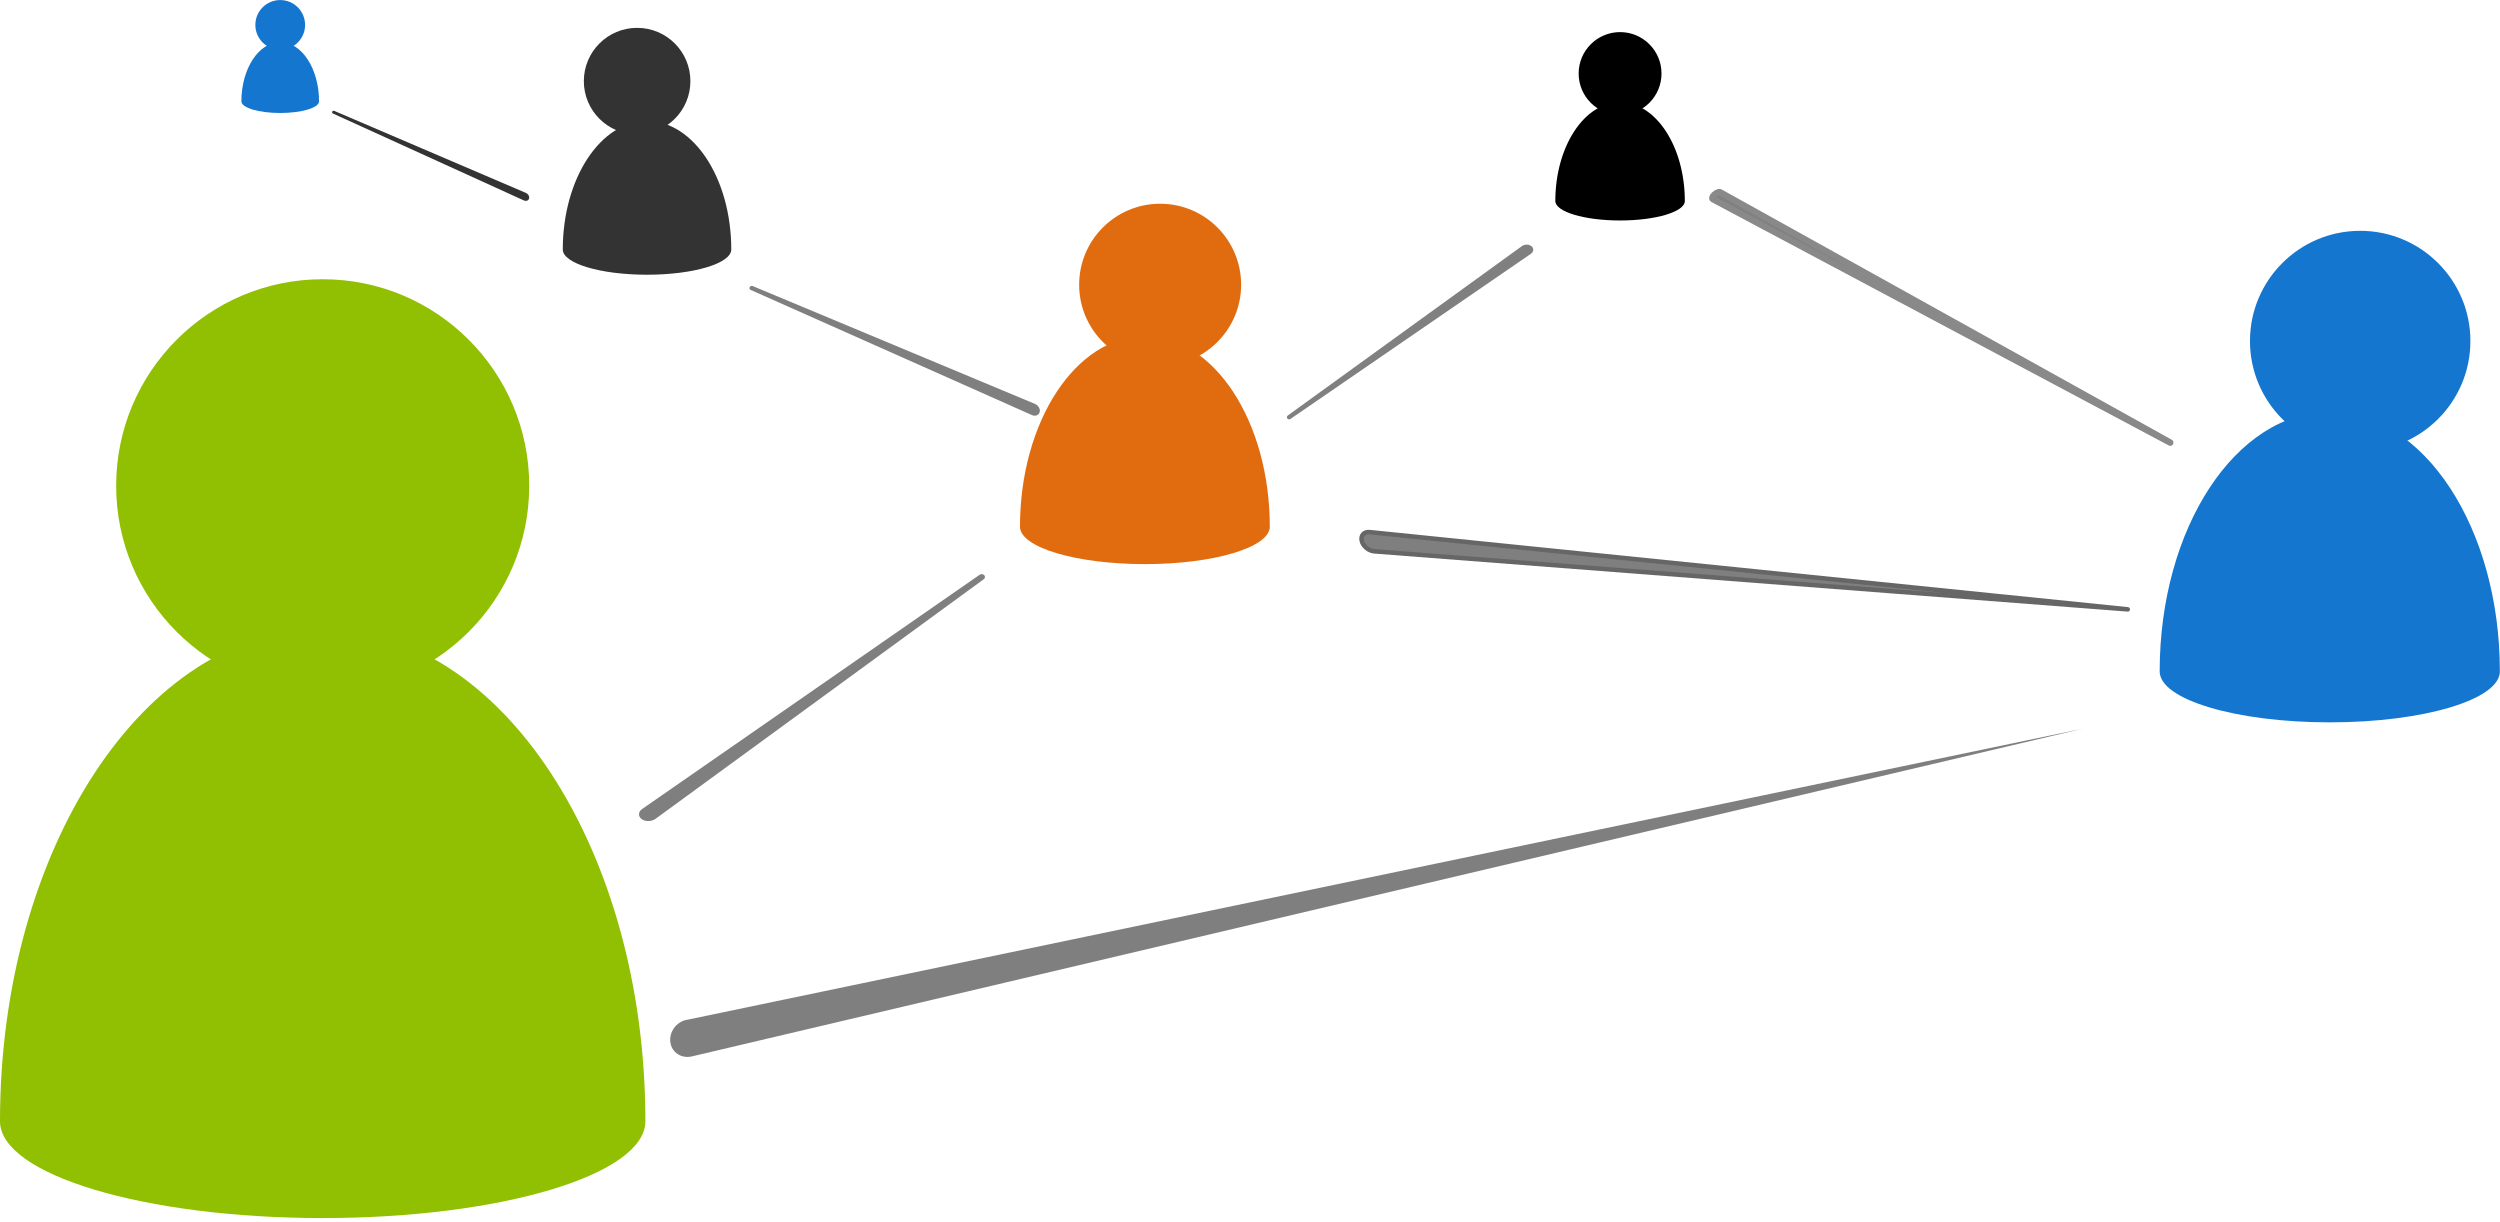 <svg width="712" height="348" xmlns="http://www.w3.org/2000/svg" fill-rule="evenodd">

 <g id="imagebot_3">
  <path transform="translate(-5 -5) matrix(1 0 0 1 -429.167 -9134.27)" fill="#1476cf" id="imagebot_35" d="M1146.129,9330.474C1146.129,9289.686 1124.44,9256.59 1097.686,9256.59C1070.931,9256.59 1049.242,9289.686 1049.242,9330.474C1049.242,9338.505 1070.931,9344.996 1097.686,9344.996C1124.44,9344.996 1146.129,9338.505 1146.129,9330.474z"/>
  <circle fill="#1476cf" id="imagebot_34" transform="translate(-5 -5) matrix(0.038 0 0 0.038 -11.228 -2.374)" r="826" cy="2750" cx="18116"/>
  <g id="imagebot_31" transform="translate(-5 -5) matrix(0.027 0 0 0.027 82.998 14.143)">
   <path fill="#000000" id="imagebot_33" d="M14883,1782C14883,1207 14577,740 14200,740C13823,740 13517,1207 13517,1782C13517,1895 13823,1987 14200,1987C14577,1987 14883,1895 14883,1782z"/>
   <circle fill="#000000" id="imagebot_32" r="437" cy="437" cx="14200"/>
  </g>
  <path transform="translate(-5 -5) matrix(1 0 0 1 -429.167 -9134.27)" fill="#e16c0f" id="imagebot_30" d="M795.806,9289.273C795.806,9259.292 779.895,9235.014 760.233,9235.014C740.608,9235.014 724.66,9259.329 724.66,9289.273C724.66,9295.165 740.57,9299.93 760.233,9299.93C779.858,9299.93 795.806,9295.165 795.806,9289.273z"/>
  <circle fill="#e16c0f" id="imagebot_29" transform="translate(-5 -5) matrix(0.038 0 0 0.038 -11.228 -2.374)" r="607" cy="2328" cx="9122"/>
  <g id="imagebot_26" transform="translate(-5 -5) matrix(0.034 0 0 0.034 5 -13.054)">
   <path fill="#91bf02" id="imagebot_28" d="M5406,9923C5406,7646 4196,5799 2703,5799C1211,5799 0,7646 0,9923C0,10371 1210,10734 2703,10734C4195,10734 5406,10371 5406,9923z"/>
   <circle fill="#91bf02" id="imagebot_27" r="1730" cy="4600" cx="2703"/>
  </g>
  <g fill="#91bf02" id="imagebot_24" transform="translate(-5 -5) matrix(0.037 0.003 -0.003 0.037 8.215 -33.998)">
   <path fill="#7f7f7f" id="imagebot_25" d="M5880,8428L16374,5336L5943,8704C5865,8728 5788,8686 5771,8609C5754,8533 5802,8451 5880,8427L5880,8428z"/>
  </g>
  <line transform="translate(-5 -5) matrix(1 0 0 1 -429.167 -9134.27)" fill="none" id="imagebot_23" class="fil3" y2="9332.125" x1="639.743" x2="1032.319" y1="9453.328"/>
  <g fill="#e16c0f" stroke="#e16c0f" id="imagebot_21" transform="translate(-5 -5) matrix(0.038 0 0 0.038 -11.228 -2.374)">
   <path fill="#7f7f7f" stroke="#666666" stroke-width="33.87" stroke-linejoin="round" id="imagebot_22" d="M10692,4182L16374,4761L10726,4326C10684,4322 10642,4287 10633,4247C10624,4207 10650,4178 10692,4182z"/>
  </g>
  <line transform="translate(-5 -5) matrix(1 0 0 1 -429.167 -9134.27)" fill="none" id="imagebot_20" class="fil3" y2="9310.549" x1="819.783" x2="1032.319" y1="9291.524"/>
  <g id="imagebot_18" transform="translate(-5 -5) matrix(0.051 -0.016 0.015 0.052 -295.667 188.903)">
   <path fill="#808080" stroke="#898989" stroke-width="33.87" stroke-linejoin="round" id="imagebot_19" d="M14884,2096L16820,4063L14837,2119C14832,2114 14839,2105 14852,2099C14865,2093 14880,2092 14884,2096z"/>
  </g>
  <line transform="translate(-5 -5) matrix(1 0 0 1 -429.167 -9134.27)" fill="none" id="imagebot_17" class="fil3" y2="9284.319" x1="975.545" x2="1049.054" y1="9210.96"/>
  <g fill="#91bf02" stroke="#91bf02" id="imagebot_15" transform="translate(-5 -5) matrix(0.032 0 0 0.028 -130.719 143.258)">
   <path fill="#7f7f7f" stroke="#7f7f7f" stroke-width="58.278" stroke-linejoin="round" stroke-miterlimit="4" id="imagebot_16" d="M9973.494,3314.42L12978.245,931.115L10055.77,3369.351C10033.688,3387.106 9997.423,3389.598 9974.782,3374.13C9952.143,3358.663 9951.411,3332.174 9973.494,3314.42z"/>
  </g>
  <g fill="#e16c0f" stroke="#e16c0f" id="imagebot_11" transform="translate(-5 -5) matrix(-0.01 -0.019 0.021 -0.009 329.351 342.003)">
   <path fill="#7f7f7f" stroke="#7f7f7f" stroke-width="58.278" stroke-linejoin="round" stroke-miterlimit="4" id="imagebot_12" d="M9973.494,3314.42L12978.245,931.115L10055.77,3369.351C10033.688,3387.106 9997.423,3389.598 9974.782,3374.13C9952.143,3358.663 9951.411,3332.174 9973.494,3314.42z"/>
  </g>
  <g fill="#1476cf" id="imagebot_8" transform="translate(-5 -5) matrix(0.038 0 0 0.038 5.61 3.83)">
   <path fill="#1476cf" id="imagebot_10" d="M2375.123,790.39C2375.123,545.097 2244.954,346.467 2084.086,346.467C1923.524,346.467 1793.049,545.404 1793.049,790.39C1793.049,838.59 1923.217,877.579 2084.086,877.579C2244.647,877.579 2375.123,838.59 2375.123,790.39z"/>
   <circle fill="#1476cf" id="imagebot_9" transform="matrix(0.307,0,0,0.307,-716.377,-497.171)" r="607" cy="2328" cx="9122"/>
  </g>
  <g fill="#333333" stroke="#333333" id="imagebot_6" transform="translate(-5 -5) matrix(-0.007 -0.013 0.014 -0.006 177.845 211.272)">
   <path fill="#333333" stroke="#333333" stroke-width="58.278" stroke-linejoin="round" stroke-miterlimit="4" id="imagebot_7" d="M9973.494,3314.42L12978.245,931.115L10055.77,3369.351C10033.688,3387.106 9997.423,3389.598 9974.782,3374.13C9952.143,3358.663 9951.411,3332.174 9973.494,3314.42z"/>
  </g>
  <g fill="#808080" stroke="#808080" id="imagebot_4" transform="translate(-5 -5) matrix(-0.022 -0.001 0.001 -0.021 656.743 156.349)">
   <path fill="#7f7f7f" stroke="#808080" stroke-width="58.278" stroke-linejoin="round" stroke-miterlimit="4" id="imagebot_5" d="M9973.494,3314.42L12978.245,931.115L10055.77,3369.351C10033.688,3387.106 9997.423,3389.598 9974.782,3374.13C9952.143,3358.663 9951.411,3332.174 9973.494,3314.42z"/>
  </g>
  <title>imagebot_3</title>
  <g id="imagebot_36">
   <path transform="translate(-5 -5) matrix(1 0 0 1 -429.167 -9134.27)" fill="#333333" id="imagebot_14" d="M642.433,9210.325C642.433,9190.103 631.701,9173.728 618.439,9173.728C605.203,9173.728 594.446,9190.128 594.446,9210.325C594.446,9214.298 605.177,9217.513 618.439,9217.513C631.676,9217.513 642.433,9214.298 642.433,9210.325z"/>
   <circle fill="#333333" id="imagebot_13" transform="translate(-5 -5) matrix(0.025 0 0 0.025 -41.599 -30.094)" r="607" cy="2328" cx="9122"/>
  </g>
 </g>
</svg>